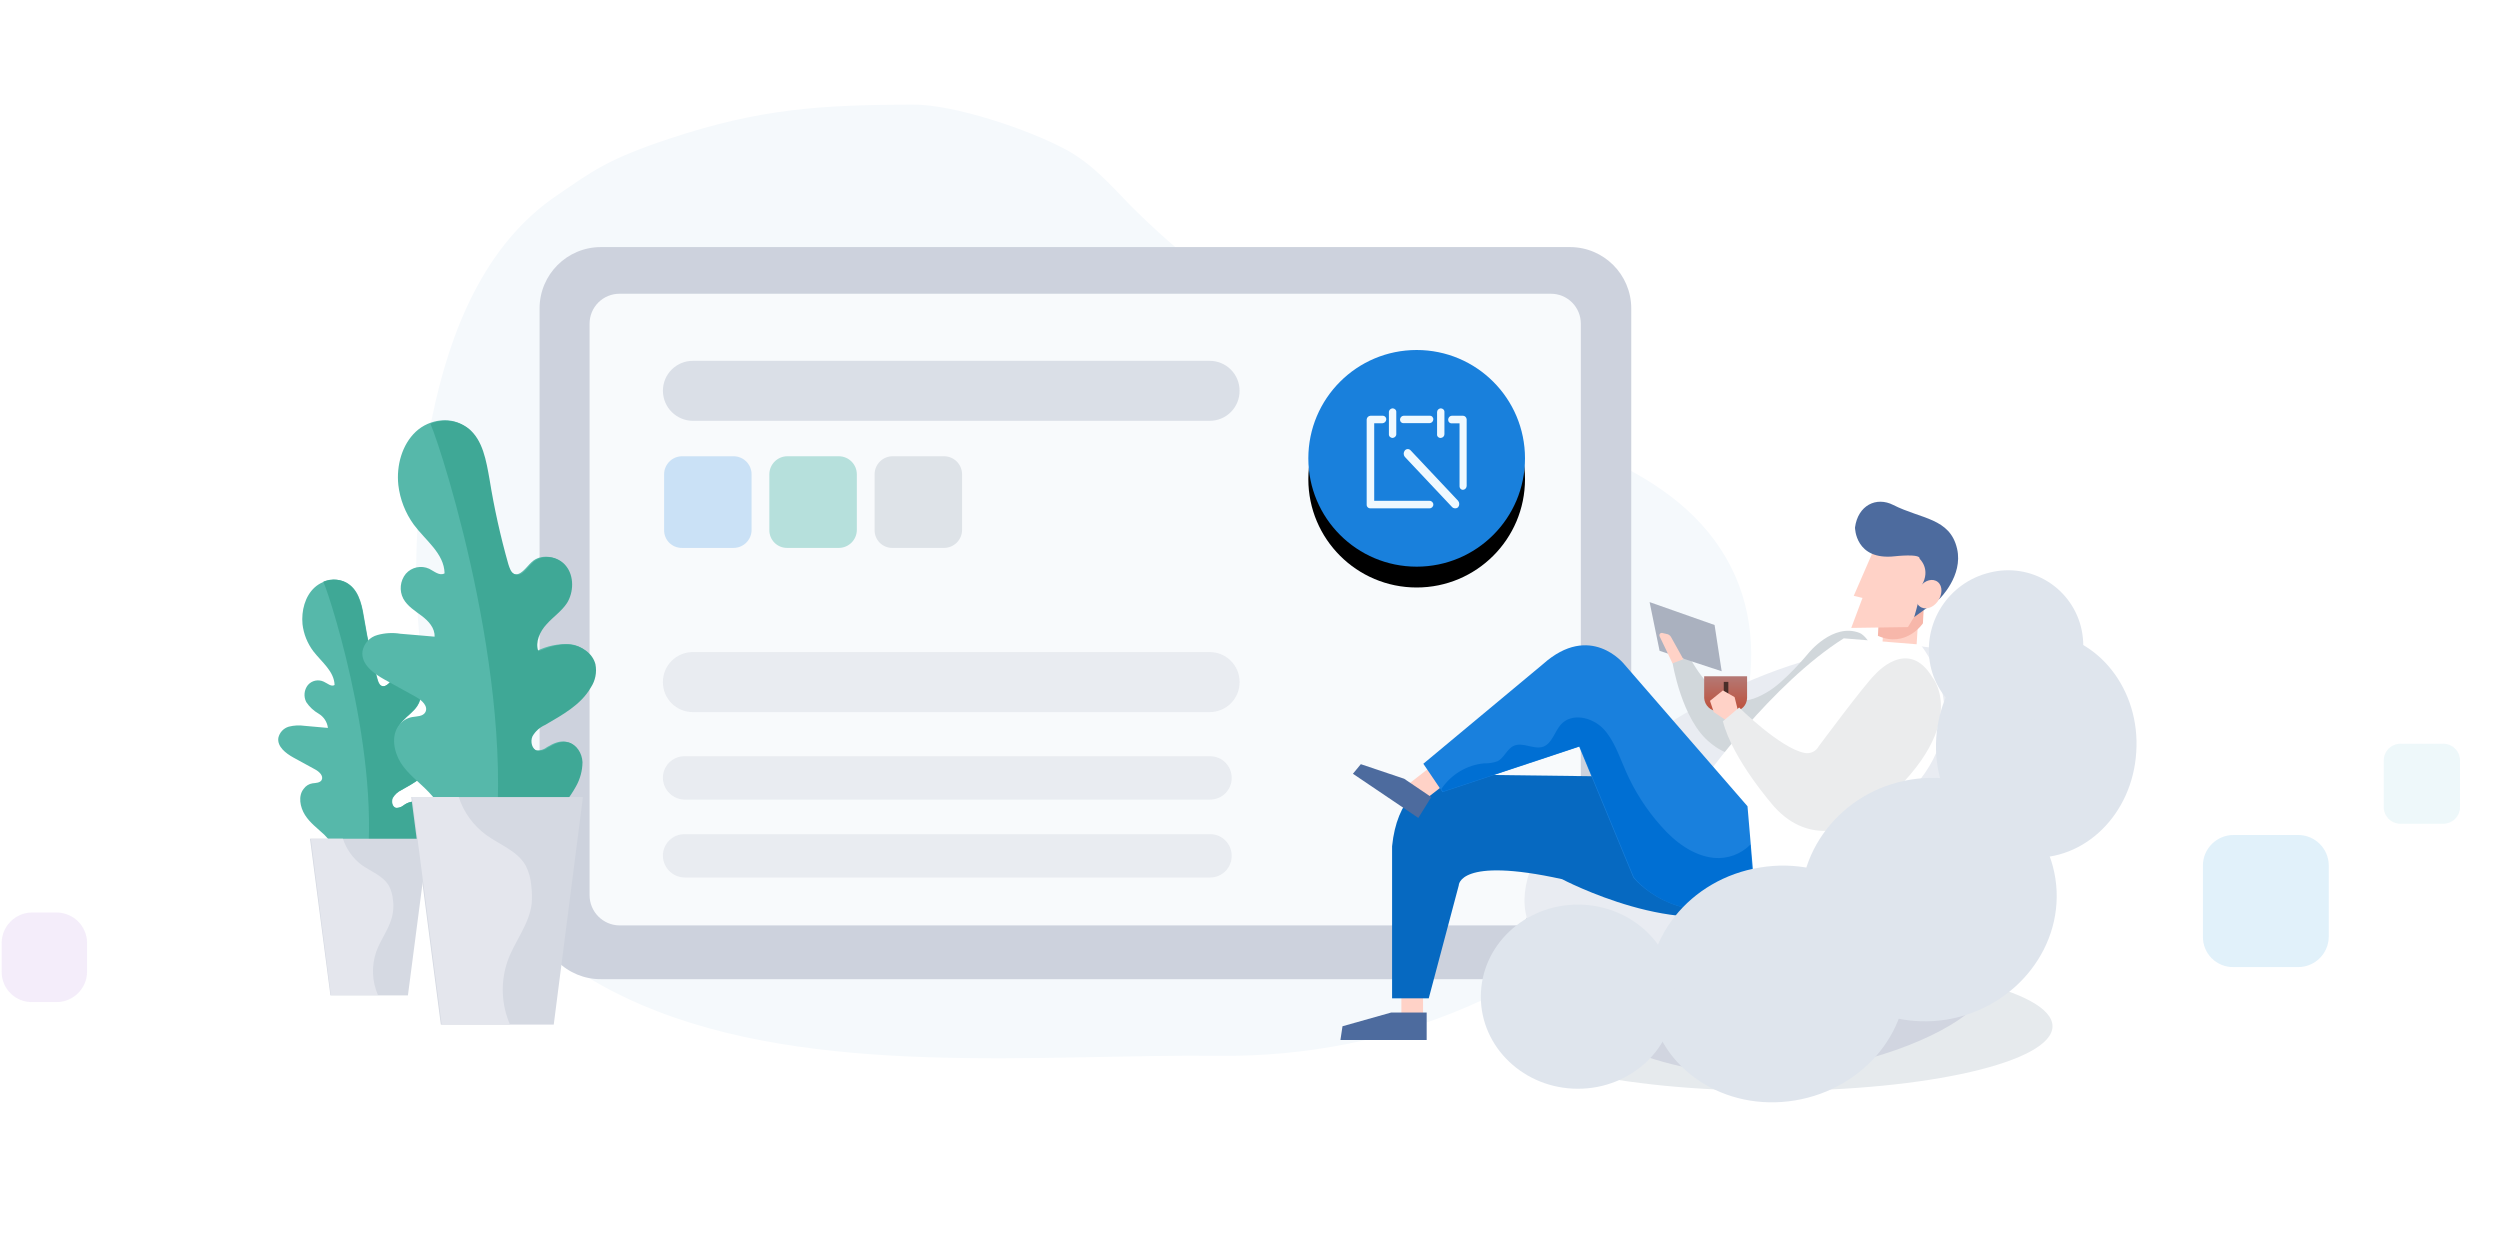 <?xml version="1.0" encoding="UTF-8"?>
<svg xmlns="http://www.w3.org/2000/svg" xmlns:xlink="http://www.w3.org/1999/xlink" width="600px" height="300px" viewBox="0 0 600 300" version="1.1">
  <title>01</title>
  <defs>
    <circle id="path-1" cx="26" cy="26" r="26"></circle>
    <filter x="-62.5%" y="-52.9%" width="225.0%" height="225.0%" filterUnits="objectBoundingBox" id="filter-2">
      <feOffset dx="0" dy="5" in="SourceAlpha" result="shadowOffsetOuter1"></feOffset>
      <feGaussianBlur stdDeviation="10" in="shadowOffsetOuter1" result="shadowBlurOuter1"></feGaussianBlur>
      <feColorMatrix values="0 0 0 0 0.098   0 0 0 0 0.502   0 0 0 0 0.863  0 0 0 0.3 0" type="matrix" in="shadowBlurOuter1"></feColorMatrix>
    </filter>
    <linearGradient x1="-54283.3%" y1="-0.3%" x2="-54283.3%" y2="99.7%" id="linearGradient-3">
      <stop stop-color="#B47975" offset="0%"></stop>
      <stop stop-color="#BE4F39" offset="100%"></stop>
    </linearGradient>
  </defs>
  <g id="页面-1" stroke="none" stroke-width="1" fill="none" fill-rule="evenodd">
    <g id="产品-boss" transform="translate(-960, -950)">
      <g id="BOSS校长破解难题之道" transform="translate(360, 858)">
        <g id="01" transform="translate(600, 92)">
          <rect id="矩形_148" fill-rule="nonzero" x="0" y="0" width="600" height="300"></rect>
          <g id="组_210" transform="translate(0.399, 25.099)">
            <g id="组_199" transform="translate(66.372, 113.989)" fill-rule="nonzero">
              <path d="M24.829,74.213 C26.029,72.813 26.129,70.713 27.029,69.113 C28.057,67.718 29.307,66.502 30.729,65.513 C32.331,64.118 33.683,62.461 34.729,60.613 C35.498,59.387 35.881,57.959 35.829,56.513 C35.832,55.062 34.905,53.772 33.529,53.313 C32.319,53.106 31.078,53.435 30.129,54.213 C29.61,54.602 28.978,54.813 28.329,54.813 C27.429,54.613 27.129,53.313 27.529,52.413 C28.024,51.584 28.755,50.922 29.629,50.513 C32.529,48.913 35.529,47.213 37.229,44.313 C37.976,43.159 38.261,41.767 38.029,40.413 C37.485,38.58 35.838,37.295 33.929,37.213 C32.098,37.132 30.276,37.51 28.629,38.313 C28.029,36.813 28.829,35.013 30.029,33.813 C31.129,32.613 32.529,31.713 33.429,30.313 C34.649,28.451 34.61,26.033 33.329,24.213 C32.7,23.373 31.752,22.832 30.709,22.718 C29.667,22.604 28.624,22.928 27.829,23.613 C26.929,24.513 25.929,26.013 24.829,25.513 C24.229,25.213 24.029,24.513 23.829,23.813 C22.537,19.207 21.502,14.533 20.729,9.813 C20.229,6.713 19.629,3.213 17.229,1.313 C14.829,-0.687 11.029,-0.187 8.729,1.913 C6.429,4.013 5.529,7.513 5.829,10.713 C6.102,13.072 7,15.315 8.429,17.213 C10.429,19.813 13.429,22.013 13.529,25.313 C12.729,25.813 11.829,24.913 10.929,24.513 C9.626,23.894 8.072,24.222 7.129,25.313 C6.205,26.483 6.048,28.085 6.729,29.413 C7.497,30.567 8.525,31.525 9.729,32.213 C10.948,32.946 11.759,34.2 11.929,35.613 C10.029,35.413 8.229,35.313 6.329,35.113 C5.061,34.927 3.77,34.995 2.529,35.313 C1.265,35.688 0.306,36.723 0.029,38.013 C-0.271,40.113 1.829,41.713 3.629,42.713 C5.429,43.713 7.129,44.613 8.929,45.613 C9.829,46.113 10.929,47.113 10.429,48.113 C10.029,48.813 9.029,48.813 8.229,48.913 C7.382,49.044 6.624,49.513 6.129,50.213 C4.729,51.913 5.229,54.613 6.429,56.513 C7.629,58.413 9.429,59.713 11.029,61.213 C14.367,64.631 16.356,69.142 16.629,73.913" id="路径_514" fill="#56B8AA"></path>
              <path d="M10.829,0.513 C12.917,-0.391 15.332,-0.085 17.129,1.313 C19.529,3.213 20.129,6.713 20.629,9.813 C21.413,14.531 22.447,19.204 23.729,23.813 C23.929,24.513 24.129,25.213 24.729,25.513 C25.929,26.013 26.829,24.513 27.729,23.613 C28.524,22.928 29.567,22.604 30.609,22.718 C31.652,22.832 32.6,23.373 33.229,24.213 C34.51,26.033 34.549,28.451 33.329,30.313 C32.429,31.713 31.029,32.613 29.929,33.813 C28.829,35.013 27.929,36.813 28.529,38.313 C30.176,37.51 31.998,37.132 33.829,37.213 C35.721,37.342 37.343,38.609 37.929,40.413 C38.161,41.767 37.876,43.159 37.129,44.313 C35.429,47.213 32.429,48.913 29.529,50.513 C28.655,50.922 27.924,51.584 27.429,52.413 C27.029,53.313 27.329,54.613 28.229,54.813 C28.883,54.846 29.525,54.631 30.029,54.213 C31.001,53.479 32.221,53.156 33.429,53.313 C34.761,53.83 35.663,55.085 35.729,56.513 C35.755,57.955 35.374,59.377 34.629,60.613 C33.636,62.496 32.276,64.163 30.629,65.513 C29.329,66.613 27.729,67.613 26.929,69.113 C26.029,70.713 26.029,72.913 24.729,74.213 L20.529,74.113 C25.829,46.213 12.929,5.413 10.829,0.513 Z" id="路径_515" fill="#3FA896"></path>
              <polygon id="路径_516" fill="#D5D9E2" points="12.529 99.813 31.129 99.813 36.029 62.213 7.629 62.213"></polygon>
              <path d="M7.829,62.213 L15.529,62.213 C16.361,64.717 17.929,66.913 20.029,68.513 C22.329,70.113 25.229,71.113 26.629,73.613 C27.125,74.614 27.43,75.699 27.529,76.813 C27.679,77.807 27.679,78.818 27.529,79.813 C27.129,83.213 24.729,86.013 23.529,89.313 C22.355,92.707 22.498,96.418 23.929,99.713 L12.629,99.713 L7.829,62.213 Z" id="路径_517" fill="#E4E6ED"></path>
            </g>
            <path d="M153.401,216.001 C125.801,204.101 118.001,188.901 107.901,161.401 C97.801,133.901 97.501,103.701 103.301,75.101 C107.501,54.701 115.701,33.601 133.401,21.701 C141.501,16.201 145.101,13.201 160.201,8.201 C182.201,0.901 196.601,0.101 218.501,0 C228.601,-0.099 246.801,6.101 255.601,10.901 C261.501,14.101 266.001,19.101 270.601,23.901 C290.875,44.309 315.435,59.954 342.501,69.701 C368.701,79.101 400.101,85.201 413.801,108.701 C427.101,131.501 416.901,161.001 399.801,181.301 C373.601,212.301 333.401,228.701 292.301,228.301 C249.701,227.801 194.801,233.801 153.401,216.001 Z" id="路径_518" fill="#F5F9FC" fill-rule="nonzero"></path>
            <path d="M143.801,209.901 L376.401,209.901 C384.514,209.888 391.087,203.314 391.101,195.201 L391.101,48.901 C391.087,40.788 384.514,34.214 376.401,34.201 L143.801,34.201 C135.687,34.214 129.114,40.788 129.099,48.901 L129.099,195.101 C129.052,199.024 130.582,202.801 133.346,205.585 C136.111,208.368 139.878,209.923 143.801,209.901 Z" id="路径_519" fill="#CDD2DD" fill-rule="nonzero"></path>
            <path d="M148.301,197.001 L371.801,197.001 C373.713,197.009 375.549,196.253 376.901,194.901 C378.253,193.549 379.009,191.713 379.001,189.801 L379.001,52.601 C379.009,50.689 378.253,48.853 376.901,47.501 C375.549,46.149 373.713,45.393 371.801,45.401 L148.301,45.401 C146.389,45.393 144.553,46.149 143.201,47.501 C141.848,48.853 141.093,50.689 141.1,52.601 L141.1,189.701 C141.076,193.704 144.298,196.97 148.301,197.001 Z" id="路径_520" fill="#F8FAFC" fill-rule="nonzero"></path>
            <path d="M213.824,106.4 L226.183,106.4 C228.562,106.387 230.487,104.462 230.501,102.083 L230.501,88.718 C230.487,86.34 228.562,84.414 226.183,84.401 L213.824,84.401 C211.445,84.414 209.52,86.34 209.507,88.718 L209.507,102.083 C209.483,103.235 209.93,104.347 210.745,105.162 C211.56,105.977 212.672,106.424 213.824,106.4 L213.824,106.4 Z" id="路径_521" fill="#DEE3E8" fill-rule="nonzero"></path>
            <path d="M188.565,106.4 L200.924,106.4 C203.303,106.387 205.228,104.462 205.241,102.083 L205.241,88.718 C205.228,86.34 203.303,84.414 200.924,84.401 L188.565,84.401 C186.186,84.414 184.261,86.34 184.247,88.718 L184.247,102.083 C184.224,103.235 184.671,104.347 185.486,105.162 C186.301,105.977 187.412,106.424 188.565,106.4 L188.565,106.4 Z" id="路径_521备份" fill="#B6E0DC" fill-rule="nonzero"></path>
            <path d="M163.305,106.4 L175.665,106.4 C178.044,106.387 179.969,104.462 179.982,102.083 L179.982,88.718 C179.969,86.34 178.044,84.414 175.665,84.401 L163.305,84.401 C160.927,84.414 159.001,86.34 158.988,88.718 L158.988,102.083 C158.964,103.235 159.412,104.347 160.226,105.162 C161.041,105.977 162.153,106.424 163.305,106.4 L163.305,106.4 Z" id="路径_521备份-2" fill="#1980DC" fill-rule="nonzero" opacity="0.204"></path>
            <path d="M535.601,207.001 L551.201,207.001 C555.223,206.979 558.478,203.724 558.501,199.701 L558.501,182.601 C558.478,178.579 555.223,175.324 551.201,175.301 L535.601,175.301 C531.578,175.324 528.323,178.579 528.301,182.601 L528.301,199.701 C528.277,201.644 529.039,203.515 530.413,204.889 C531.787,206.263 533.657,207.024 535.601,207.001 Z" id="路径_522" fill="#9ACEEF" fill-rule="nonzero" opacity="0.3"></path>
            <path d="M7.301,215.401 L13.201,215.401 C17.223,215.379 20.478,212.124 20.501,208.101 L20.501,201.201 C20.478,197.179 17.223,193.924 13.201,193.901 L7.301,193.901 C3.278,193.924 0.023,197.179 0.001,201.201 L0.001,208.101 C-0.023,210.044 0.739,211.915 2.113,213.289 C3.487,214.663 5.357,215.424 7.301,215.401 L7.301,215.401 Z" id="路径_523" fill="#D4BBEF" fill-rule="nonzero" opacity="0.25"></path>
            <path d="M575.701,172.601 L586.001,172.601 C588.207,172.595 589.994,170.808 590.001,168.601 L590.001,157.401 C589.994,155.195 588.207,153.408 586.001,153.401 L575.701,153.401 C573.494,153.408 571.707,155.195 571.701,157.401 L571.701,168.601 C571.707,170.808 573.494,172.595 575.701,172.601 Z" id="路径_524" fill="#BCE4ED" fill-rule="nonzero" opacity="0.25"></path>
            <path d="M165.901,75.901 L289.901,75.901 C291.813,75.909 293.649,75.153 295.001,73.801 C296.353,72.449 297.109,70.613 297.101,68.701 L297.101,68.701 C297.109,66.789 296.353,64.953 295.001,63.601 C293.649,62.249 291.813,61.493 289.901,61.501 L165.901,61.501 C163.989,61.493 162.153,62.249 160.801,63.601 C159.448,64.953 158.693,66.789 158.7,68.701 L158.7,68.701 C158.719,72.67 161.932,75.883 165.901,75.901 Z" id="路径_525" fill="#DADFE7" fill-rule="nonzero"></path>
            <path d="M165.901,145.801 L289.901,145.801 C291.813,145.809 293.649,145.053 295.001,143.701 C296.353,142.349 297.109,140.513 297.101,138.601 L297.101,138.601 C297.109,136.689 296.353,134.853 295.001,133.501 C293.649,132.149 291.813,131.393 289.901,131.401 L165.901,131.401 C163.989,131.393 162.153,132.149 160.801,133.501 C159.448,134.853 158.693,136.689 158.7,138.601 L158.7,138.601 C158.693,140.513 159.448,142.349 160.801,143.701 C162.153,145.053 163.989,145.809 165.901,145.801 Z" id="路径_526" fill="#DADFE7" fill-rule="nonzero" opacity="0.5"></path>
            <path d="M163.901,166.801 L290.001,166.801 C291.383,166.811 292.711,166.266 293.688,165.289 C294.665,164.312 295.21,162.983 295.201,161.601 L295.201,161.601 C295.21,160.219 294.665,158.891 293.688,157.914 C292.711,156.936 291.383,156.392 290.001,156.401 L163.901,156.401 C162.518,156.392 161.19,156.936 160.213,157.914 C159.236,158.891 158.691,160.219 158.7,161.601 L158.7,161.601 C158.754,164.451 161.051,166.748 163.901,166.801 Z" id="路径_527" fill="#DADFE7" fill-rule="nonzero" opacity="0.5"></path>
            <path d="M163.901,185.501 L290.001,185.501 C291.383,185.511 292.711,184.966 293.688,183.989 C294.665,183.012 295.21,181.683 295.201,180.301 L295.201,180.301 C295.21,178.919 294.665,177.591 293.688,176.614 C292.711,175.636 291.383,175.092 290.001,175.101 L163.901,175.101 C162.518,175.092 161.19,175.636 160.213,176.614 C159.236,177.591 158.691,178.919 158.7,180.301 L158.7,180.301 C158.754,183.151 161.051,185.448 163.901,185.501 Z" id="路径_528" fill="#DADFE7" fill-rule="nonzero" opacity="0.5"></path>
            <g id="椭圆_138-2" transform="translate(313.601, 58.901)">
              <use fill="black" fill-opacity="1" filter="url(#filter-2)" xlink:href="#path-1"></use>
              <use fill="#1980DC" fill-rule="evenodd" xlink:href="#path-1"></use>
            </g>
            <path d="M123.201,183.601 C125.001,181.601 125.001,178.501 126.301,176.101 C127.501,173.901 129.801,172.501 131.701,170.801 C134.056,168.774 136.021,166.334 137.501,163.601 C138.619,161.842 139.177,159.784 139.101,157.701 C139.001,155.601 137.701,153.501 135.801,153.001 C134.101,152.501 132.401,153.301 130.901,154.201 C130.169,154.792 129.238,155.078 128.301,155.001 C127.001,154.701 126.501,152.801 127.101,151.501 C127.818,150.33 128.86,149.392 130.101,148.801 C134.201,146.401 138.701,144.001 141.101,139.801 C142.194,138.154 142.589,136.14 142.201,134.201 C141.352,131.553 138.975,129.691 136.201,129.501 C133.54,129.373 130.89,129.923 128.501,131.101 C127.601,128.901 128.901,126.301 130.501,124.601 C132.101,122.901 134.101,121.501 135.401,119.501 C137.142,116.804 137.062,113.317 135.201,110.701 C133.301,108.301 129.401,107.701 127.201,109.801 C125.801,111.101 124.501,113.301 122.801,112.601 C121.901,112.201 121.601,111.101 121.301,110.201 C119.501,103.501 118.001,96.801 116.801,89.901 C116.101,85.401 115.201,80.401 111.701,77.601 C108.201,74.701 102.701,75.401 99.401,78.501 C96.101,81.601 94.701,86.601 95.201,91.301 C95.601,94.732 96.874,98.003 98.901,100.801 C101.701,104.601 106.201,107.701 106.301,112.501 C105.101,113.201 103.801,112.001 102.601,111.401 C100.674,110.522 98.398,111.009 97.001,112.601 C95.616,114.3 95.379,116.662 96.401,118.601 C97.401,120.401 99.201,121.501 100.801,122.701 C102.401,123.901 104.001,125.601 103.901,127.701 C101.201,127.501 98.501,127.201 95.701,127.001 C93.867,126.701 91.99,126.804 90.201,127.301 C88.346,127.793 86.943,129.313 86.601,131.201 C86.201,134.301 89.201,136.501 91.901,138.001 C94.401,139.401 97.001,140.801 99.501,142.201 C100.901,143.001 102.401,144.401 101.701,145.801 C101.101,146.901 99.601,146.801 98.501,147.001 C97.269,147.233 96.166,147.909 95.401,148.901 C93.401,151.401 94.101,155.301 95.801,158.001 C97.501,160.701 100.201,162.601 102.401,164.901 C107.193,169.893 110.093,176.4 110.601,183.301" id="路径_529" fill="#56B8AA" fill-rule="nonzero"></path>
            <path d="M102.901,76.601 C105.915,75.335 109.374,75.753 112.001,77.701 C115.501,80.501 116.301,85.501 117.101,90.001 C118.207,96.849 119.71,103.627 121.601,110.301 C121.901,111.201 122.201,112.301 123.101,112.701 C124.801,113.501 126.101,111.201 127.501,109.901 C129.701,107.801 133.601,108.301 135.501,110.801 C137.401,113.201 137.301,117.001 135.701,119.601 C134.401,121.601 132.401,122.901 130.801,124.701 C129.201,126.401 128.001,129.001 128.801,131.201 C131.301,130.201 133.901,129.301 136.501,129.601 C139.101,129.901 141.801,131.601 142.501,134.301 C142.889,136.24 142.494,138.254 141.401,139.901 C139.001,144.101 134.501,146.501 130.401,148.901 C129.142,149.464 128.092,150.409 127.401,151.601 C126.801,152.901 127.301,154.801 128.601,155.101 C129.538,155.178 130.469,154.892 131.201,154.301 C132.701,153.401 134.401,152.601 136.101,153.101 C138.001,153.601 139.301,155.701 139.401,157.801 C139.38,159.872 138.829,161.903 137.801,163.701 C136.295,166.417 134.333,168.852 132.001,170.901 C130.101,172.501 127.901,173.901 126.601,176.201 C125.301,178.601 125.201,181.701 123.501,183.701 L117.501,183.501 C124.701,143.001 106.001,83.701 102.901,76.601 Z" id="路径_530" fill="#3FA896" fill-rule="nonzero"></path>
            <polygon id="路径_531" fill="#D5D9E2" fill-rule="nonzero" points="105.401 220.801 132.501 220.801 139.501 166.201 98.301 166.201"></polygon>
            <g id="组_208" transform="translate(321.301, 95.314)" fill-rule="nonzero">
              <ellipse id="椭圆_139" fill="#E6EAED" cx="103.9" cy="125.888" rx="67" ry="15.5"></ellipse>
              <path d="M158.901,43.727 C158.901,43.727 180.054,82.953 153.151,120.022 C146.168,130.701 86.201,154.216 48.002,117.763 C48.002,117.763 44.1,112.731 44.1,100.82 C44.203,100.82 93.594,16.721 158.901,43.727 Z" id="路径_532" fill="#D1D5E0"></path>
              <path d="M45.2,101.188 C51,115.788 80.7,115.088 111.6,99.588 C142.5,84.088 162.7,59.588 156.9,44.988 C151.1,30.388 121.4,31.088 90.5,46.588 C59.6,62.088 39.3,86.588 45.2,101.188 Z" id="路径_533" fill="#E9ECF2"></path>
              <polygon id="路径_534" fill="#FFD2C7" points="130 35.188 138.2 35.688 139.1 21.388 131 20.788"></polygon>
              <g id="组_200" transform="translate(129, 17.988)" fill="#F7B7AA">
                <path d="M10.8,11.2 C10.8,11.2 6.8,17.2 5.68434189e-14,14.2 L0.6,2 L11.4,-2.84217094e-14 L10.8,11.2 Z" id="路径_535"></path>
              </g>
              <polygon id="路径_537" fill="#FFD2C7" points="128.2 11.088 123.2 22.588 125.3 23.088 122.6 30.288 136.2 30.088 144.3 16.788 140.8 10.688"></polygon>
              <path d="M132.7,0.788 C128.6,-1.312 124.2,0.888 123.5,6.188 C123.5,6.188 123.5,14.188 133.1,13.088 C133.1,13.088 139.3,12.388 139,13.688 C139,13.688 141.8,16.188 139.5,20.088 C139.055,22.655 138.454,25.193 137.7,27.688 L143.8,23.288 C143.8,23.288 149.5,17.788 148,11.288 C146.3,3.888 139.4,4.188 132.7,0.788 Z" id="路径_538" fill="#4D6B9E"></path>
              <path d="M107,60.188 C114.1,57.288 121.8,49.388 121.8,49.388 C132.7,39.088 126.4,32.188 124.6,31.488 C118.2,28.988 112.3,36.388 112.3,36.388 C112.3,36.388 106.7,43.188 102.6,45.588 C98.9,47.788 91.7,51.688 83.7,37.188 L79.7,38.588 C79.7,38.588 81.9,52.488 88.8,57.888 C88.8,57.888 95.9,64.588 107,60.188 Z" id="路径_539" fill="#D1D7DB"></path>
              <path d="M139,25.088 C140.2,26.088 142.1,25.588 143.3,23.988 C144.5,22.388 144.6,20.288 143.4,19.288 C142.2,18.288 140.3,18.788 139.1,20.388 C137.9,22.088 137.8,24.188 139,25.088 Z" id="路径_540" fill="#FFD2C7"></path>
              <rect id="矩形_149" fill="#FFD2C7" transform="translate(17.232, 120.117) rotate(180) translate(-17.232, -120.117) " x="14.632" y="115.667" width="5.2" height="8.9"></rect>
              <polygon id="路径_541" fill="#4D6B9E" points="20.7 122.588 20.7 129.188 0 129.188 0.5 125.888 12.2 122.588"></polygon>
              <path d="M120.8,32.788 L139.2,34.288 C139.2,34.288 153.1,50.888 137.8,68.288 C137.8,68.288 117.1,95.188 96.8,96.688 C91.3,91.888 87.1,66.788 87.1,66.788 C87.1,66.788 103.5,43.688 120.8,32.788 Z" id="路径_542" fill="#FFFFFF"></path>
              <path d="M91.5,66.268 L36.8,65.588 C36.8,65.588 14.7,59.788 12.4,82.688 L12.4,119.188 L21.2,119.188 L28.4,92.088 C28.4,92.088 28.3,85.088 53.2,90.588 C53.2,90.588 82.2,105.888 99.3,96.688 L91.5,66.268 Z" id="路径_543" fill="#0669C1"></path>
              <polygon id="路径_544" fill="#FFD2C7" points="15.8 68.188 18.9 72.588 25.7 67.288 22.6 62.888"></polygon>
              <polygon id="路径_545" fill="#4D6B9E" points="21.8 70.888 18.7 75.888 3 65.288 4.9 62.988 15.3 66.488"></polygon>
              <polygon id="路径_546" fill="#AAB1BF" points="89.8 29.588 74.2 24.088 76.6 35.788 91.5 40.688"></polygon>
              <path d="M79.7,38.788 L82.3,37.788 L79.3,32.388 C79.107,32.105 78.825,31.894 78.5,31.788 L77.2,31.488 C76.994,31.46 76.79,31.546 76.665,31.712 C76.541,31.878 76.516,32.098 76.6,32.288 L79.7,38.788 Z" id="路径_547" fill="#FFD2C7"></path>
              <path d="M90.6,50.288 L94.4,50.288 C96.162,50.276 97.588,48.85 97.6,47.088 L97.6,41.888 L87.3,41.888 L87.3,47.088 C87.394,48.853 88.833,50.248 90.6,50.288 L90.6,50.288 Z" id="路径_548" fill="url(#linearGradient-3)"></path>
              <rect id="矩形_150" fill="#492E29" transform="translate(92.552, 46.039) rotate(180) translate(-92.552, -46.039) " x="92.002" y="43.239" width="1.1" height="5.6"></rect>
              <polygon id="路径_549" fill="#FFD2C7" points="95.5 50.488 94.6 46.888 91.8 45.288 88.7 47.788 89.6 50.488 92.9 52.688"></polygon>
              <path d="M97.7,73.088 L68.1,38.988 C68.1,38.988 60,28.788 48.6,38.988 L19.9,62.888 L24.5,69.688 L57.3,58.788 L70.3,90.188 C70.3,90.188 79.915,102.588 99.715,96.688 L97.7,73.088 Z" id="路径_550" fill="#1980DD"></path>
              <path d="M34.5,62.788 C35.589,62.825 36.675,62.656 37.7,62.288 C39.3,61.488 40,59.288 41.6,58.588 C43.8,57.588 46.4,59.588 48.7,58.788 C50.8,57.988 51.4,55.188 52.9,53.488 C55.5,50.588 60.3,51.688 63,54.388 C65.7,57.188 66.9,61.088 68.5,64.688 C70.595,69.468 73.429,73.889 76.9,77.788 C80.3,81.688 84.7,84.988 89.7,85.488 C92.931,85.765 96.118,84.592 98.4,82.288 L99.3,96.588 C79.5,102.488 70.4,90.088 70.4,90.088 L57.4,58.688 L24.6,69.588 L24.2,68.988 C26.519,65.47 30.306,63.19 34.5,62.788 Z" id="路径_551" fill="#006FD3"></path>
              <path d="M128.3,41.488 C128.3,41.488 136.2,32.288 142.1,42.188 C142.1,42.188 152.9,55.188 124.7,76.588 C123.2,77.688 112.9,82.988 104.1,73.188 C104.1,73.188 94.1,61.888 91.8,52.688 L95.7,49.388 C95.7,49.388 105.6,59.188 111.4,60.288 C112.763,60.571 114.149,59.919 114.8,58.688 C114.8,58.688 126,43.588 128.3,41.488 Z" id="路径_552" fill="#EBECED"></path>
              <g id="组_207" transform="translate(33.7, 16.448)" fill="#DFE5ED">
                <g id="组_202" transform="translate(109.231, 14.879)">
                  <path d="M0.069,25.361 C-0.931,40.261 9.069,53.061 22.369,54.061 C35.669,54.961 47.169,43.661 48.069,28.761 C49.069,13.861 39.069,1.061 25.769,0.061 C12.469,-0.939 1.069,10.461 0.069,25.361 Z" id="路径_553"></path>
                </g>
                <g id="组_203" transform="translate(107.522, 0)">
                  <path d="M0.378,22.84 C1.374,27.639 4.285,31.824 8.437,34.429 C12.589,37.033 17.624,37.832 22.378,36.64 C32.395,34.303 38.733,24.419 36.678,14.34 C35.681,9.541 32.771,5.356 28.619,2.752 C24.467,0.147 19.432,-0.651 14.678,0.54 C4.677,2.901 -1.649,12.767 0.378,22.84 L0.378,22.84 Z" id="路径_555"></path>
                </g>
                <g id="组_204" transform="translate(76.788, 49.82)">
                  <path d="M0.312,34.22 C2.712,50.12 18.212,60.72 35.012,58.02 C51.812,55.22 63.512,40.12 61.112,24.22 C58.712,8.32 43.212,-2.28 26.412,0.42 C9.612,3.12 -2.088,18.32 0.312,34.22 Z" id="路径_557"></path>
                </g>
                <g id="组_205" transform="translate(40.314, 70.881)">
                  <path d="M0.286,33.459 C2.586,48.859 18.186,59.159 35.086,56.359 C51.986,53.559 63.786,38.759 61.486,23.359 C59.186,7.959 43.586,-2.341 26.686,0.459 C9.786,3.159 -2.014,17.959 0.286,33.459 Z" id="路径_559"></path>
                </g>
                <g id="组_206" transform="translate(0, 80.24)">
                  <ellipse id="椭圆_140" cx="23.3" cy="22.1" rx="23.3" ry="22.1"></ellipse>
                </g>
              </g>
            </g>
            <path d="M124.701,158.001 C124.017,164.681 126.858,171.234 132.201,175.301 C135.501,177.701 139.701,179.101 141.701,182.701 C142.434,184.169 142.876,185.765 143.001,187.401 C143.185,188.861 143.218,190.335 143.101,191.801 C142.501,196.801 139.001,200.801 137.301,205.601 C134.301,213.801 137.401,224.001 144.301,228.901" id="路径_562"></path>
            <path d="M98.501,166.201 L109.701,166.201 C110.891,169.852 113.2,173.036 116.301,175.301 C119.601,177.701 123.801,179.101 125.801,182.701 C126.534,184.169 126.976,185.765 127.101,187.401 C127.285,188.861 127.318,190.335 127.201,191.801 C126.601,196.801 123.101,200.801 121.401,205.601 C119.695,210.565 119.909,215.987 122.001,220.801 L105.601,220.801 L98.501,166.201 Z" id="路径_563" fill="#E4E6ED" fill-rule="nonzero"></path>
            <g id="组_209" transform="translate(327.601, 72.901)" fill="#EFF9FF" fill-rule="nonzero">
              <path d="M9.867,9.778 C10.141,9.778 10.402,9.902 10.578,10.116 L10.578,10.116 L21.956,22.197 C22.311,22.644 22.311,23.282 21.956,23.729 C21.762,23.91 21.507,24.007 21.244,24 L21.244,24 L21.114,23.995 C20.898,23.972 20.694,23.88 20.533,23.729 L20.533,23.729 L9.156,11.648 C8.8,11.201 8.8,10.563 9.156,10.116 C9.331,9.902 9.592,9.778 9.867,9.778 Z M3.798,1.779 C4.042,1.765 4.28,1.855 4.453,2.027 C4.626,2.199 4.716,2.436 4.702,2.679 C4.669,3.162 4.283,3.546 3.798,3.578 L3.798,3.578 L1.809,3.578 L1.809,22.199 L15.096,22.199 C15.595,22.199 16,22.602 16,23.099 C16,23.596 15.595,23.998 15.096,23.998 L15.096,23.998 L0.905,23.998 C0.661,24.013 0.423,23.923 0.25,23.751 C0.077,23.579 -0.013,23.342 0.002,23.099 L0.002,23.099 L0.002,2.679 C0.034,2.196 0.42,1.812 0.905,1.779 L0.905,1.779 Z M23.146,1.778 C23.577,1.8 23.934,2.143 24,2.598 L24,2.598 L24,18.642 C23.969,19.132 23.604,19.521 23.146,19.554 C22.915,19.569 22.69,19.478 22.526,19.303 C22.363,19.129 22.277,18.888 22.291,18.642 L22.291,18.642 L22.291,3.601 L20.411,3.601 C20.181,3.616 19.955,3.524 19.792,3.35 C19.629,3.176 19.543,2.935 19.557,2.689 C19.588,2.2 19.953,1.811 20.411,1.778 L20.411,1.778 Z M6.222,0 C6.473,0.005 6.71,0.106 6.878,0.278 C7.046,0.451 7.129,0.68 7.108,0.912 L7.108,0.912 L7.108,6.199 C7.117,6.672 6.73,7.07 6.222,7.111 C5.972,7.106 5.734,7.005 5.567,6.833 C5.399,6.66 5.316,6.431 5.337,6.199 L5.337,6.199 L5.337,0.912 C5.328,0.44 5.715,0.042 6.222,0 Z M17.781,0 C18.031,0.005 18.267,0.106 18.434,0.278 C18.601,0.451 18.684,0.68 18.663,0.912 L18.663,0.912 L18.663,6.199 C18.672,6.671 18.287,7.069 17.781,7.11 C17.526,7.121 17.279,7.025 17.108,6.848 C16.937,6.672 16.86,6.434 16.898,6.199 L16.898,6.199 L16.898,0.912 C16.89,0.44 17.275,0.042 17.781,0 Z M15.139,1.779 C15.371,1.765 15.598,1.854 15.762,2.023 C15.926,2.193 16.012,2.427 15.999,2.667 C15.967,3.143 15.6,3.522 15.139,3.554 L15.139,3.554 L8.861,3.554 C8.629,3.568 8.402,3.48 8.238,3.31 C8.074,3.14 7.988,2.906 8.001,2.667 C8.033,2.191 8.4,1.811 8.861,1.779 L8.861,1.779 Z" id="形状结合"></path>
            </g>
          </g>
        </g>
      </g>
    </g>
  </g>
</svg>
